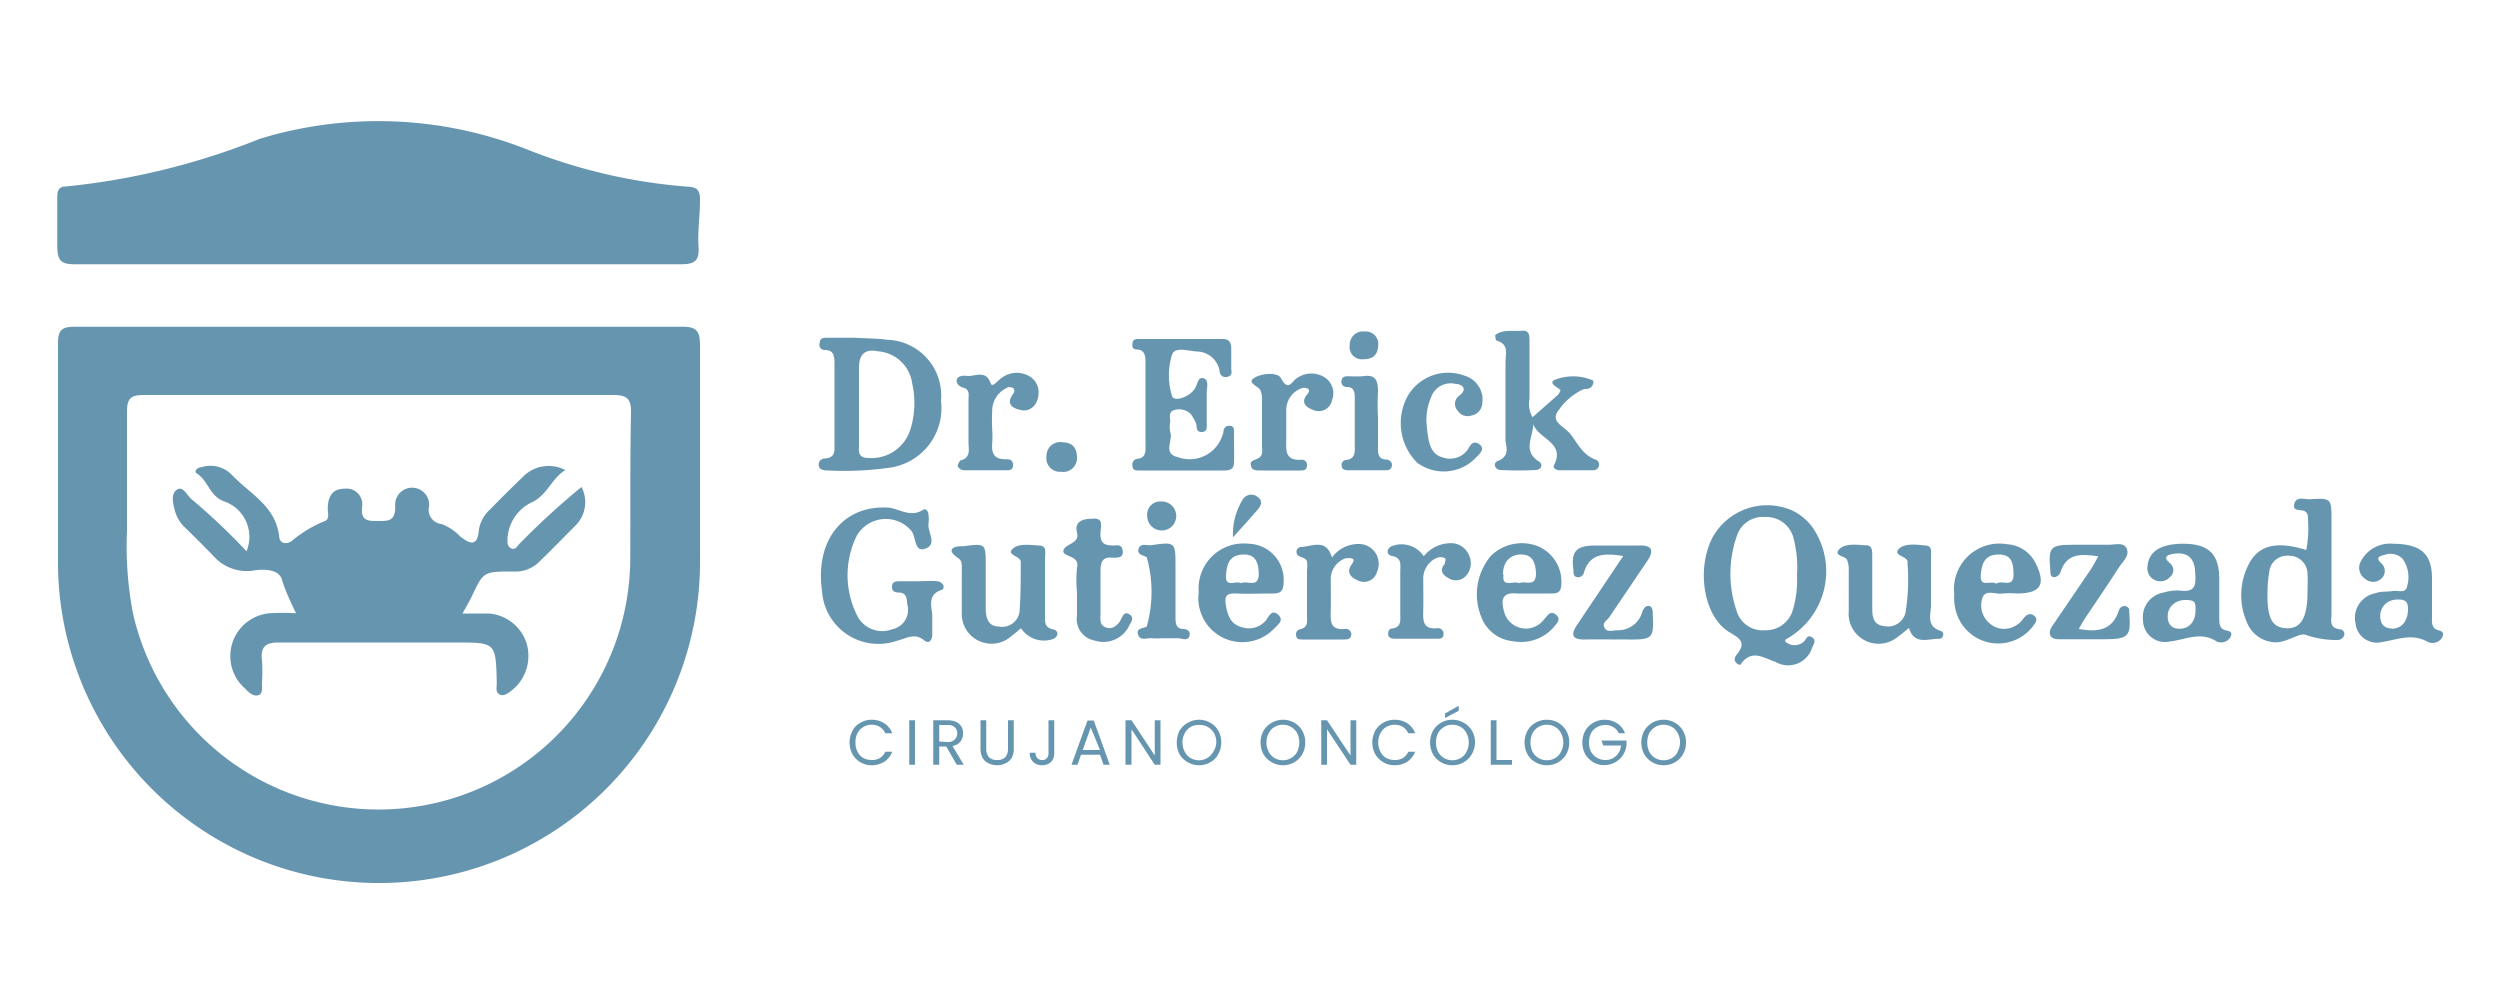 <svg xmlns="http://www.w3.org/2000/svg" id="Capa_1" data-name="Capa 1" viewBox="0 0 100 40"><defs><style>.cls-1{fill:#6695b0;}</style></defs><path class="cls-1" d="M27.26,13.07c-4,0-8.06,0-12.09,0s-8.1,0-12.16,0c-.48,0-.69.08-.69.64,0,3,0,6,0,8.93A12.82,12.82,0,0,0,28,22.32c0-2.84,0-5.68,0-8.52C28,13.22,27.84,13.06,27.26,13.07Zm-2.05,9.3A10.07,10.07,0,0,1,5.32,24.54a14.3,14.3,0,0,1-.24-3.33c0-1.58,0-3.16,0-4.74,0-.53.15-.67.67-.67,3.14,0,6.29,0,9.43,0s6.24,0,9.35,0c.56,0,.72.16.71.71C25.2,18.46,25.22,20.41,25.21,22.37Z"></path><path class="cls-1" d="M3,10.57c4,0,8.06,0,12.09,0s8.11,0,12.16,0c.56,0,.73-.16.69-.71S28,8.6,28,8c0-.33-.07-.51-.45-.53A21.85,21.85,0,0,1,21.14,6,16.22,16.22,0,0,0,10.4,5.55,28.43,28.43,0,0,1,2.63,7.46c-.33,0-.34.24-.34.49,0,.63,0,1.26,0,1.88S2.46,10.57,3,10.57Z"></path><path class="cls-1" d="M71.44,25.57a3.1,3.1,0,0,0,1.18-4.29,2.1,2.1,0,0,0-1-.89,2.5,2.5,0,0,0-3.12,1.11c-.66,1.28-.35,3.18.68,3.79.4.24.69.4.3.88-.08.09-.16.25,0,.37s.15,0,.17,0c.44-.59.91-.21,1.38-.06a1,1,0,0,0,1.45-.56c.06-.14.19-.31,0-.43s-.23.08-.32.17a.55.55,0,0,1-.75,0C71.4,25.64,71.41,25.58,71.44,25.57Zm-.84-.36a1.08,1.08,0,0,1-1.13-.76,4.57,4.57,0,0,1,0-3,1.09,1.09,0,0,1,1.13-.77,1.12,1.12,0,0,1,1.12.77A4.54,4.54,0,0,1,71.88,23a4.13,4.13,0,0,1-.18,1.44A1.12,1.12,0,0,1,70.6,25.21Z"></path><path class="cls-1" d="M33,18.34c-.14,0-.27.1-.25.28s.22.2.38.2a13.16,13.16,0,0,0,2.51-.12,2.41,2.41,0,0,0,2-2.68,2.23,2.23,0,0,0-2.17-2.43c-.41-.06-.83-.05-1.25-.08v0H33.09c-.14,0-.29,0-.3.2A.21.21,0,0,0,33,14c.35,0,.38.25.38.53,0,1.12,0,2.23,0,3.35C33.38,18.1,33.37,18.31,33,18.34Zm2.08-4.29a1.49,1.49,0,0,1,1.41,1.3,3.57,3.57,0,0,1-.06,1.78,1.63,1.63,0,0,1-1.68,1.19c-.31,0-.42-.13-.39-.41V16.1c0-.46,0-.93,0-1.38S34.51,13.93,35.12,14.05Z"></path><path class="cls-1" d="M45.53,18.35a.23.23,0,0,0-.23.29c0,.23.25.17.39.18h3.22c.2,0,.44,0,.45-.29s0-.83,0-1.25c0-.12,0-.24-.18-.25a.23.23,0,0,0-.24.2c0,.11-.06.23-.1.33a1.37,1.37,0,0,1-1.71.73c-.65-.14-.19-.69-.32-1a1,1,0,0,1,0-.42c0-.17-.09-.4.17-.47a.67.67,0,0,1,.65.16,1.76,1.76,0,0,1,.23.43c0,.11,0,.31.23.29s.18-.25.18-.4c0-.39,0-.79,0-1.18,0-.2.1-.5-.13-.57s-.24.26-.35.42c-.22.34-.84.54-.91.29a2.81,2.81,0,0,1,0-1.65c.12-.34.62-.15,1-.13a.94.94,0,0,1,.9.75c0,.17.12.32.33.26s.14-.21.14-.34,0-.51,0-.77-.07-.4-.35-.4H45.56c-.11,0-.24,0-.26.16s0,.24.16.26c.36,0,.36.3.36.57,0,1.09,0,2.18,0,3.28C45.82,18,45.86,18.29,45.53,18.35Z"></path><path class="cls-1" d="M37.63,23.61c.22-.07.1-.33-.14-.36s-.51,0-.77,0H36c-.14,0-.3,0-.32.19s.1.26.25.26c.33,0,.34.22.36.47a.79.79,0,0,1-.6,1,1.12,1.12,0,0,1-1.42-.58,3.58,3.58,0,0,1,0-3.16,1.34,1.34,0,0,1,2.19-.19c.19.24.1.88.57.7s.06-.67.11-1a1.37,1.37,0,0,0,0-.35c0-.13-.11-.27-.21-.2-.48.31-.9,0-1.34-.08-1.82-.15-3,1.27-2.71,3.32a2.26,2.26,0,0,0,3,2c.37-.09.71-.34,1.11,0,.15.12.3,0,.3-.24s0-.51,0-.77S37.06,23.8,37.63,23.61Z"></path><path class="cls-1" d="M93.58,25.17c-.43-.06-.32-.38-.32-.64,0-1.23,0-2.46,0-3.69,0-.92,0-.92-.9-.87-.2,0-.52-.12-.59.19s.24.21.4.28.15.22.15.36A4.58,4.58,0,0,1,92.25,22c-1.19-.37-1.92-.2-2.31.59a2.7,2.7,0,0,0-.07,2.29,1.27,1.27,0,0,0,1,.8c.52.1,1.08-.38,1.34-.29a3.8,3.8,0,0,0,1.32.21.3.3,0,0,0,.21-.13A.19.19,0,0,0,93.58,25.17ZM92.3,23.68c0,1-.25,1.48-.85,1.45s-.77-.45-.75-1.49a4.88,4.88,0,0,1,.07-.76.72.72,0,0,1,.78-.65.73.73,0,0,1,.75.75C92.32,23.21,92.3,23.45,92.3,23.68Z"></path><path class="cls-1" d="M59.91,18.44c-.2.07-.13.35.12.36a13.08,13.08,0,0,0,1.4,0c.22,0,.3-.23.14-.33-.69-.43-.24-1-.24-1.51.19.6,1.3.73.83,1.65-.06.11.09.2.22.2H63.7a.23.23,0,0,0,.26-.19.21.21,0,0,0-.12-.23c-.51-.17-.73-.64-1-1s-.88-.51-.48-1a2.43,2.43,0,0,1,1-.83c.09,0,.19,0,.27-.06s.15-.25.07-.29a2,2,0,0,0-1.42-.05c-.43.14,0,.31.14.44a.46.46,0,0,1-.12.21l-1,.88a1.08,1.08,0,0,1-.12-.74c0-.76,0-1.53,0-2.3,0-.22,0-.45-.31-.42s-.74-.07-1.06.17c0,0,0,.22.07.23.49.14.34.54.34.86,0,1,0,2.09,0,3.13C60.25,17.88,60.4,18.25,59.91,18.44Z"></path><path class="cls-1" d="M42.14,25.18c-.41-.08-.33-.37-.34-.64,0-.74,0-1.49,0-2.23,0-.19.09-.48-.23-.49s-.82-.11-1.07.14.31.27.33.51a.14.14,0,0,1,0,.06c0,.65,0,1.31-.05,1.95a.7.7,0,0,1-.83.58c-.42,0-.52-.35-.52-.7,0-.58,0-1.16,0-1.74,0-.88,0-.89-.9-.77-.16,0-.37,0-.45.12s.14.28.28.38.11.34.11.52c0,.55,0,1.11,0,1.67a1.19,1.19,0,0,0,2,.89c.13-.09.25-.2.37-.3a1.1,1.1,0,0,0,1.31.42C42.37,25.42,42.32,25.22,42.14,25.18Z"></path><path class="cls-1" d="M77.63,25.24c-.63-.21-.37-.71-.39-1.1,0-.63,0-1.25,0-1.88,0-.17.06-.42-.21-.44s-.84-.12-1.08.14.29.27.35.49a.14.14,0,0,1,0,.06,8.45,8.45,0,0,1-.08,2,.72.72,0,0,1-.87.53c-.43-.05-.46-.39-.46-.73,0-.7,0-1.4,0-2.09,0-.19,0-.41-.25-.41s-.8-.11-1.06.15.18.27.29.41a1,1,0,0,1,.08.46c0,.54,0,1.07,0,1.61a1.2,1.2,0,0,0,2,1c.13-.08.25-.2.41-.32.21.69.75.43,1.2.43C77.74,25.56,77.8,25.29,77.63,25.24Z"></path><path class="cls-1" d="M88.89,25.15c-.14-.13-.11-.29-.12-.45,0-.51,0-1,0-1.54,0-1-.43-1.4-1.41-1.41s-1.42.35-1.46.9a.52.52,0,0,0,.9.43.35.35,0,0,0,0-.55c-.32-.27-.08-.34.15-.38.5-.07.81.13.85.66s.08.91-.63.81a1.92,1.92,0,0,0-.62.08,1,1,0,0,0-.83,1.11.88.88,0,0,0,1.07.85c.63-.07,1.23-.42,1.88,0a.43.43,0,0,0,.55-.18C89.36,25.18,89,25.26,88.89,25.15Zm-1.71,0c-.35,0-.49-.23-.47-.55S87,24,87.42,24s.4.12.4.44S87.64,25.15,87.18,25.15Z"></path><path class="cls-1" d="M97.39,25.14c-.14-.14-.11-.3-.11-.46,0-.51,0-1,0-1.54,0-1-.46-1.38-1.55-1.39a1.32,1.32,0,0,0-1.3.71.53.53,0,0,0,.17.69.49.49,0,0,0,.65,0,.41.41,0,0,0,0-.62c-.28-.26,0-.3.15-.34a.67.67,0,0,1,.71.17,1.27,1.27,0,0,1,.18,1.07c-.06.34-.38.17-.58.21s-.47,0-.69.09a1,1,0,0,0-.8,1.2.86.86,0,0,0,1.07.75c.62-.1,1.2-.36,1.83,0a.45.45,0,0,0,.56-.17C97.84,25.19,97.5,25.25,97.39,25.14Zm-1.7,0c-.35,0-.49-.21-.48-.53s.25-.63.71-.63c.29,0,.41.08.4.42S96.15,25.13,95.69,25.15Z"></path><path class="cls-1" d="M51.13,24.59c-.23-.21-.35,0-.48.21a.89.89,0,0,1-1,.28c-.41-.11-.54-.45-.61-.84s0-.52.42-.5,1,0,1.46,0c.29,0,.41-.09.42-.4a1.44,1.44,0,0,0-1.39-1.59,1.8,1.8,0,0,0-2,1.94,1.76,1.76,0,0,0,3,1.47C51.1,25,51.38,24.82,51.13,24.59Zm-1.37-2.41c.5,0,.58.38.59.77,0,.6-.46.25-.71.38-.19-.13-.63.21-.6-.31S49.22,22.18,49.76,22.18Z"></path><path class="cls-1" d="M80.29,21.77a1.82,1.82,0,0,0-2.12,2,2,2,0,0,0,.14.89,1.75,1.75,0,0,0,3,.4c.09-.12.23-.28.07-.42s-.32-.07-.45.11a.92.92,0,0,1-.37.31.87.87,0,0,1-1-.15.93.93,0,0,1-.26-1c.12-.35.53-.12.81-.17a3.37,3.37,0,0,1,.55,0c1,0,1.19-.38.74-1.26A1.36,1.36,0,0,0,80.29,21.77Zm-.43,1.58c-.23-.15-.66.17-.63-.33s.18-.84.72-.84.58.38.59.77C80.56,23.56,80.06,23.17,79.86,23.35Z"></path><path class="cls-1" d="M62.12,25.12c.11-.15.36-.33.12-.53s-.34.05-.49.2a.9.9,0,0,1-1.59-.34c-.13-.47-.07-.77.53-.71.44,0,.89,0,1.33,0,.22,0,.4,0,.43-.32a1.54,1.54,0,0,0-.93-1.57,1.77,1.77,0,0,0-1.88.38,2.39,2.39,0,0,0-.4,2.42,1.51,1.51,0,0,0,1.29,1A1.73,1.73,0,0,0,62.12,25.12Zm-2-2.16c0-.4.21-.77.71-.78s.59.37.61.75c0,.6-.45.27-.67.4C60.54,23.21,60.07,23.53,60.14,23Z"></path><path class="cls-1" d="M66.11,24.58c0-.13,0-.31-.14-.34s-.23.1-.28.24a1,1,0,0,1-1,.73c-.17,0-.4.1-.51-.1s.1-.29.19-.42l1.52-2.25c.28-.42.2-.64-.34-.62H63.83c-.8,0-1,.24-.89,1,0,.13,0,.25.17.27a.24.24,0,0,0,.25-.2c.24-.76.81-.77,1.57-.65L63.08,25c-.26.38-.2.59.31.58s1.16,0,1.74,0C66.1,25.59,66.16,25.53,66.11,24.58Z"></path><path class="cls-1" d="M85,24.24c-.15,0-.22.09-.25.19-.25.77-.82.87-1.6.73.12-.21.19-.34.28-.47.44-.66.89-1.31,1.33-2,.15-.23.43-.45.31-.74s-.49-.15-.75-.16c-.46,0-.93,0-1.39,0-.92,0-1,.09-.92,1,0,.11,0,.25.1.29s.27-.06.31-.2c.25-.77.83-.72,1.51-.63-.11.2-.18.34-.26.47l-1.49,2.19c-.1.15-.24.31-.17.5s.36.16.55.16c.54,0,1.07,0,1.61,0,1,0,1.07-.13,1-1.07C85.17,24.41,85.19,24.28,85,24.24Z"></path><path class="cls-1" d="M59.16,17.76c-.22-.14-.33,0-.44.21a.87.87,0,0,1-1,.33c-.4-.1-.52-.42-.59-.78a6.18,6.18,0,0,1-.07-.62,2.25,2.25,0,0,1,.18-1,.83.83,0,0,1,1-.54c.22,0,.49.19.14.46a.4.4,0,0,0-.07.61.47.47,0,0,0,.55.19.52.52,0,0,0,.43-.48,1,1,0,0,0-.73-1.12,1.87,1.87,0,0,0-2.24.8,2.24,2.24,0,0,0,.37,2.69,1.78,1.78,0,0,0,2.39-.25C59.2,18.14,59.42,17.94,59.16,17.76Z"></path><path class="cls-1" d="M45.2,24.59c-.24-.18-.3.09-.39.24s-.3.37-.57.27-.22-.32-.22-.53c0-.58,0-1.17,0-1.75,0-.38.11-.56.51-.51.19,0,.41,0,.38-.27s-.21-.23-.37-.22c-.39,0-.54-.11-.52-.51,0-.23.16-.62-.34-.56-.33,0-.72.09-.6.55s-.46.43-.54.71.67.18.54.7a5.15,5.15,0,0,0,0,1v.91a.87.87,0,0,0,.7,1,1.14,1.14,0,0,0,1.37-.56C45.2,24.93,45.4,24.74,45.2,24.59Z"></path><path class="cls-1" d="M55.08,22.87a.79.79,0,0,0-.69-1.11,1.31,1.31,0,0,0-1.11.54c-.24-.79-.8-.43-1.26-.42a.22.22,0,0,0-.15.12c-.08.34.36.24.41.46a1.34,1.34,0,0,1,0,.35c0,.6,0,1.21,0,1.81,0,.22.06.48-.28.55a.2.2,0,0,0-.15.26c0,.16.17.15.28.15.53,0,1.07,0,1.6,0,.14,0,.3,0,.32-.18a.22.22,0,0,0-.27-.24c-.58.05-.56-.32-.55-.72s0-.84,0-1.25a.88.88,0,0,1,.6-.86c.14,0,.46-.06.23.26s0,.52.24.62A.54.54,0,0,0,55.08,22.87Z"></path><path class="cls-1" d="M50.42,15.62a.91.91,0,0,1,.06.4c0,.61,0,1.21,0,1.81,0,.18.06.39-.15.5s-.34.09-.29.31.3.17.47.18H52c.14,0,.28,0,.28-.22a.2.2,0,0,0-.22-.21c-.7.05-.61-.43-.61-.87s0-.75,0-1.11a.92.92,0,0,1,.59-.87.34.34,0,0,1,.26,0c.1.06.06.14,0,.22-.29.33-.07.53.21.63a.54.54,0,0,0,.77-.38.76.76,0,0,0-.24-.88,1,1,0,0,0-1.17,0c-.19.11-.33.56-.63,0-.13-.26-.81-.2-1.09,0S50.35,15.44,50.42,15.62Z"></path><path class="cls-1" d="M38.51,15.5c.3.07.23.31.23.51q0,.84,0,1.68c0,.28.11.62-.33.73,0,0-.11.15-.1.22s.13.17.25.17h1.68c.14,0,.29,0,.28-.22s-.16-.22-.3-.22c-.5,0-.56-.28-.53-.67a4,4,0,0,0,0-.49h0a7.63,7.63,0,0,1,0-.83,1,1,0,0,1,.54-.84.26.26,0,0,1,.32,0,.19.19,0,0,1,0,.18c-.37.47,0,.64.34.69s.63-.23.65-.65a.74.74,0,0,0-.42-.74,1,1,0,0,0-1.06.1c-.15.09-.36.4-.43.22-.21-.6-.66-.24-1-.31-.12,0-.29,0-.35.13S38.35,15.46,38.51,15.5Z"></path><path class="cls-1" d="M58.67,23a.75.75,0,0,0,.09-.79.78.78,0,0,0-.64-.48,1.39,1.39,0,0,0-1.17.52,1.06,1.06,0,0,0-1.33-.38c-.18.14-.14.33.06.37.41.07.33.37.33.64,0,.56,0,1.12,0,1.67,0,.25.06.53-.32.59-.13,0-.18.13-.16.26s.17.15.28.15c.56,0,1.11,0,1.67,0,.12,0,.25,0,.26-.17a.22.22,0,0,0-.26-.25c-.58.05-.56-.32-.55-.72s0-.84,0-1.25a.9.9,0,0,1,.53-.84.42.42,0,0,1,.33,0c.07.05,0,.16,0,.24-.23.25-.08.44.14.56A.55.55,0,0,0,58.67,23Z"></path><path class="cls-1" d="M53.85,18.4a.19.19,0,0,0-.18.24c0,.14.14.17.26.17h1.46c.12,0,.24,0,.28-.15s-.06-.26-.21-.28c-.38,0-.34-.31-.34-.57V16.71a9.2,9.2,0,0,1,0-1.05c0-.48-.12-.69-.62-.61a5.06,5.06,0,0,1-.55,0c-.11,0-.25,0-.28.14a.21.21,0,0,0,.21.29c.33,0,.31.29.31.52,0,.6,0,1.21,0,1.81C54.2,18.1,54.21,18.35,53.85,18.4Z"></path><path class="cls-1" d="M47.58,25.43c.05-.17-.08-.26-.23-.27-.33,0-.33-.25-.33-.49v-2c0-1,0-1-1-.86-.17,0-.42-.08-.48.15s.18.24.33.33a5.11,5.11,0,0,1,0,2.77c-.14.09-.43.05-.35.32s.36.13.55.15a3,3,0,0,0,.42,0h.69C47.37,25.58,47.54,25.61,47.58,25.43Z"></path><path class="cls-1" d="M43.08,18.33c0-.42-.18-.63-.58-.64a.55.55,0,0,0-.64.56.54.54,0,0,0,.58.62A.55.55,0,0,0,43.08,18.33Z"></path><path class="cls-1" d="M54.53,14.37c.36,0,.58-.14.6-.57a.5.5,0,0,0-.54-.54.53.53,0,0,0-.6.54A.49.49,0,0,0,54.53,14.37Z"></path><path class="cls-1" d="M45.89,20.65a.58.58,0,1,0,.55-.59A.52.52,0,0,0,45.89,20.65Z"></path><path class="cls-1" d="M49.32,21.49c.41-.45.71-.78,1-1.12.12-.14.2-.34,0-.48a.4.4,0,0,0-.61.09A2.63,2.63,0,0,0,49.32,21.49Z"></path><path class="cls-1" d="M20.77,21.76c-.08.09-.17.26-.33.17s-.14-.23-.14-.37a1.7,1.7,0,0,1,1-1.48c.61-.31.75-.92,1.31-1.28a1.44,1.44,0,0,0-1.72.3c-.44.42-.87.85-1.29,1.28a1.39,1.39,0,0,0-.45.85c-.06.69-.4.49-.74.23a2,2,0,0,0-.75-.5.57.57,0,0,1-.5-.69.68.68,0,1,0-1.35,0c0,.58-.28.57-.69.57s-.68,0-.64-.54a.63.63,0,0,0-.71-.75c-.5,0-.66.35-.66.81,0,.17.09.42-.14.49a4.92,4.92,0,0,0-1.3.79c-.13.1-.45.17-.5-.15C11.05,20.25,10,19.76,9.28,19a1.19,1.19,0,0,0-1.23-.31c-.14,0-.33.16-.16.26.44.29.5.89,1.06,1.1a1.5,1.5,0,0,1,.91,2A25.07,25.07,0,0,0,7.7,20c-.21-.15-.37-.59-.63-.41s-.14.6-.05.92a1.49,1.49,0,0,0,.42.63c.37.36.73.72,1.09,1.09a1.77,1.77,0,0,0,1.62.59c.38-.06,1-.07,1.13.37s.33.85.56,1.34a9,9,0,0,0-1.05,0,1.72,1.72,0,0,0-1,3c.15.15.33.34.54.28s.14-.36.15-.55a5.89,5.89,0,0,0,0-.84c-.07-.54.14-.73.69-.72,2.36,0,4.71,0,7.06,0,1.6,0,1.6,0,1.64,1.57v.07c0,.15-.06.35.12.44s.35-.07.49-.17a1.77,1.77,0,0,0,.6-1.82,1.72,1.72,0,0,0-1.52-1.25c-.32,0-.66,0-1.06,0,.17-.31.28-.49.37-.68.47-1,.46-1,1.69-1a1.33,1.33,0,0,0,1-.38c.5-.48,1-1,1.48-1.48a1.31,1.31,0,0,0,.22-1.52A30.31,30.31,0,0,0,20.77,21.76Z"></path><path class="cls-1" d="M34.53,29.08a.64.64,0,0,1,.34-.09.6.6,0,0,1,.33.09.58.58,0,0,1,.21.25h.28a.8.8,0,0,0-.32-.4.92.92,0,0,0-.5-.14.84.84,0,0,0-.45.12.71.71,0,0,0-.32.32,1,1,0,0,0,0,.94.82.82,0,0,0,.32.32.84.84,0,0,0,.45.12.92.92,0,0,0,.5-.14.84.84,0,0,0,.32-.4h-.28a.58.58,0,0,1-.21.25.6.6,0,0,1-.33.08.74.74,0,0,1-.34-.08.62.62,0,0,1-.23-.25.75.75,0,0,1-.08-.37.72.72,0,0,1,.08-.37A.62.62,0,0,1,34.53,29.08Z"></path><rect class="cls-1" x="36.37" y="28.81" width="0.23" height="1.78"></rect><path class="cls-1" d="M38.42,29.66a.52.52,0,0,0,.1-.33.46.46,0,0,0-.27-.45.86.86,0,0,0-.34-.07h-.58v1.78h.24v-.73h.28l.42.73h.28l-.45-.75A.53.53,0,0,0,38.42,29.66Zm-.85,0V29h.34a.38.38,0,0,1,.28.09.33.33,0,0,1,.1.24.34.34,0,0,1-.1.25.36.36,0,0,1-.28.1Z"></path><path class="cls-1" d="M40.32,29.94a.51.51,0,0,1-.11.35.43.43,0,0,1-.32.11.44.44,0,0,1-.33-.11.51.51,0,0,1-.11-.35V28.81h-.23v1.12a.86.86,0,0,0,.08.38.56.56,0,0,0,.24.22.77.77,0,0,0,.34.08.74.74,0,0,0,.34-.08.54.54,0,0,0,.25-.22.74.74,0,0,0,.08-.38V28.81h-.23Z"></path><path class="cls-1" d="M41.94,30.13a.29.29,0,0,1-.06.19.23.23,0,0,1-.2.08.24.24,0,0,1-.19-.08.31.31,0,0,1-.07-.21h-.23a.48.48,0,0,0,.13.36.49.49,0,0,0,.36.14.53.53,0,0,0,.36-.13.48.48,0,0,0,.13-.35V28.81h-.23Z"></path><path class="cls-1" d="M43.5,28.82l-.64,1.77h.24l.14-.4H44l.14.4h.25l-.64-1.77ZM43.31,30l.32-.9L44,30Z"></path><polygon class="cls-1" points="46.19 30.22 45.26 28.81 45.02 28.81 45.02 30.59 45.26 30.59 45.26 29.17 46.19 30.59 46.42 30.59 46.42 28.81 46.19 28.81 46.19 30.22"></polygon><path class="cls-1" d="M48.41,28.91a.87.87,0,0,0-.45-.12.92.92,0,0,0-.78.44,1.06,1.06,0,0,0,0,.94.92.92,0,0,0,.78.44.87.87,0,0,0,.45-.12.76.76,0,0,0,.32-.32.94.94,0,0,0,.12-.47.91.91,0,0,0-.12-.47A.76.76,0,0,0,48.41,28.91Zm.12,1.16a.64.64,0,0,1-.24.25.63.63,0,0,1-.33.09.64.64,0,0,1-.34-.09.62.62,0,0,1-.23-.25.75.75,0,0,1-.09-.37.72.72,0,0,1,.09-.37.62.62,0,0,1,.23-.25A.64.64,0,0,1,48,29a.6.6,0,0,1,.33.09.64.64,0,0,1,.24.25.72.72,0,0,1,.08.37A.75.75,0,0,1,48.53,30.07Z"></path><path class="cls-1" d="M51.77,28.91a.89.89,0,0,0-.45-.12.92.92,0,0,0-.78.44,1,1,0,0,0,0,.94.92.92,0,0,0,.78.44.89.89,0,0,0,.45-.12.82.82,0,0,0,.32-.32.94.94,0,0,0,.12-.47.91.91,0,0,0-.12-.47A.82.82,0,0,0,51.77,28.91Zm.12,1.16a.64.64,0,0,1-.24.25.63.63,0,0,1-.33.09.64.64,0,0,1-.34-.09.56.56,0,0,1-.23-.25.75.75,0,0,1-.09-.37.72.72,0,0,1,.09-.37.56.56,0,0,1,.23-.25.64.64,0,0,1,.34-.09.63.63,0,0,1,.33.09.64.64,0,0,1,.24.25.84.84,0,0,1,.08.37A.87.87,0,0,1,51.89,30.07Z"></path><polygon class="cls-1" points="54.02 30.22 53.08 28.81 52.85 28.81 52.85 30.59 53.08 30.59 53.08 29.17 54.02 30.59 54.25 30.59 54.25 28.81 54.02 28.81 54.02 30.22"></polygon><path class="cls-1" d="M55.45,29.08a.63.63,0,0,1,.33-.09.64.64,0,0,1,.34.09.58.58,0,0,1,.21.25h.28a.85.85,0,0,0-.32-.4.93.93,0,0,0-.51-.14.89.89,0,0,0-.45.12.82.82,0,0,0-.32.32,1,1,0,0,0,0,.94,1,1,0,0,0,.32.32.89.89,0,0,0,.45.12.93.93,0,0,0,.51-.14.91.91,0,0,0,.32-.4h-.28a.58.58,0,0,1-.21.25.63.63,0,0,1-.34.08.73.73,0,0,1-.33-.08.56.56,0,0,1-.23-.25.75.75,0,0,1-.09-.37.72.72,0,0,1,.09-.37A.56.56,0,0,1,55.45,29.08Z"></path><path class="cls-1" d="M58.55,28.91a.9.9,0,0,0-.46-.12.89.89,0,0,0-.77.44,1,1,0,0,0,0,.94.89.89,0,0,0,.77.44.9.9,0,0,0,.46-.12.89.89,0,0,0,.32-.32A.94.94,0,0,0,59,29.7a.91.91,0,0,0-.12-.47A.89.89,0,0,0,58.55,28.91Zm.11,1.16a.56.56,0,0,1-.23.25.64.64,0,0,1-.34.09.63.63,0,0,1-.33-.09.64.64,0,0,1-.24-.25.87.87,0,0,1-.08-.37.84.84,0,0,1,.08-.37.64.64,0,0,1,.24-.25.6.6,0,0,1,.33-.09.64.64,0,0,1,.34.09.56.56,0,0,1,.23.25.72.72,0,0,1,.09.37A.75.75,0,0,1,58.66,30.07Z"></path><polygon class="cls-1" points="57.8 28.72 58.35 28.43 58.35 28.23 57.8 28.54 57.8 28.72"></polygon><polygon class="cls-1" points="59.86 28.81 59.63 28.81 59.63 30.59 60.48 30.59 60.48 30.4 59.86 30.4 59.86 28.81"></polygon><path class="cls-1" d="M62.33,28.91a.9.9,0,0,0-.46-.12.89.89,0,0,0-.45.12.82.82,0,0,0-.32.32,1,1,0,0,0,0,.94.82.82,0,0,0,.32.32.89.89,0,0,0,.45.12.9.9,0,0,0,.46-.12.89.89,0,0,0,.32-.32.94.94,0,0,0,.12-.47.91.91,0,0,0-.12-.47A.89.89,0,0,0,62.33,28.91Zm.11,1.16a.56.56,0,0,1-.23.25.64.64,0,0,1-.34.09.63.63,0,0,1-.33-.09.64.64,0,0,1-.24-.25.87.87,0,0,1-.08-.37.84.84,0,0,1,.08-.37.64.64,0,0,1,.24-.25.6.6,0,0,1,.33-.09.64.64,0,0,1,.34.09.56.56,0,0,1,.23.25.72.72,0,0,1,.09.37A.75.75,0,0,1,62.44,30.07Z"></path><path class="cls-1" d="M64.13,29.82h.71a.64.64,0,0,1-.2.42.61.61,0,0,1-.43.16.63.63,0,0,1-.33-.09.69.69,0,0,1-.24-.24.9.9,0,0,1,0-.74.56.56,0,0,1,.24-.24.63.63,0,0,1,.33-.09.58.58,0,0,1,.33.09.5.5,0,0,1,.21.24H65a.79.79,0,0,0-.32-.4.92.92,0,0,0-.5-.14.89.89,0,0,0-.77.44,1,1,0,0,0,0,.94,1,1,0,0,0,.32.32.9.9,0,0,0,.88,0,.86.86,0,0,0,.31-.29.91.91,0,0,0,.14-.4v-.18h-1Z"></path><path class="cls-1" d="M67,28.91a.9.9,0,0,0-.46-.12.89.89,0,0,0-.77.44,1,1,0,0,0,0,.94.89.89,0,0,0,.77.44.9.9,0,0,0,.46-.12.89.89,0,0,0,.32-.32.94.94,0,0,0,.12-.47.91.91,0,0,0-.12-.47A.89.89,0,0,0,67,28.91Zm.11,1.16a.56.56,0,0,1-.23.25.64.64,0,0,1-.34.09.63.63,0,0,1-.33-.09.64.64,0,0,1-.24-.25.87.87,0,0,1-.08-.37.84.84,0,0,1,.08-.37.64.64,0,0,1,.24-.25.63.63,0,0,1,.33-.09.64.64,0,0,1,.34.09.56.56,0,0,1,.23.25.72.72,0,0,1,.09.37A.75.75,0,0,1,67.1,30.07Z"></path></svg>